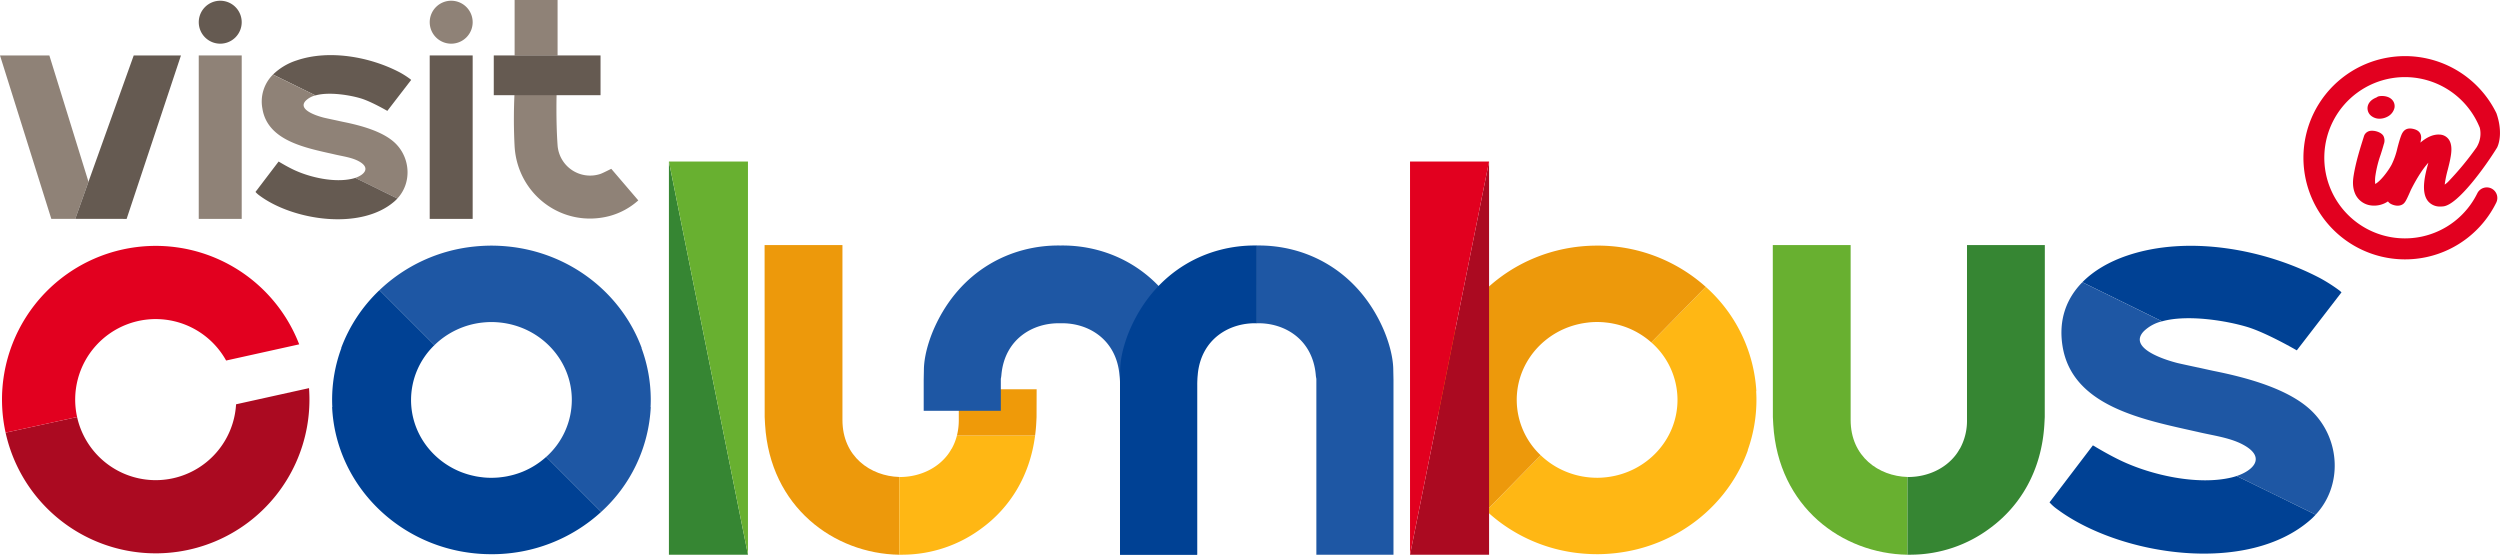 <svg id="Group_16488" data-name="Group 16488" xmlns="http://www.w3.org/2000/svg" xmlns:xlink="http://www.w3.org/1999/xlink" width="1440" height="319.537" viewBox="0 0 1440 319.537">
  <defs>
    <clipPath id="clip-path">
      <rect id="Rectangle_12041" data-name="Rectangle 12041" width="1440" height="319.536" fill="none"/>
    </clipPath>
  </defs>
  <g id="Group_16486" data-name="Group 16486" clip-path="url(#clip-path)">
    <path id="Path_44812" data-name="Path 44812" d="M546.5,135.529l-.107-.011c.077,1.369.136,2.742.149,4.126a86.134,86.134,0,0,1-5.021,29.892l.107.02c-11.337,31.727-40.723,55.362-76.374,59.287l-.55.059q-1.928.2-3.88.324c-.239.015-.475.035-.714.048-1.452.081-2.912.14-4.382.153h-.057l-.055,0c-1.472.015-2.932-.015-4.386-.066-.239-.009-.475-.024-.714-.035q-1.954-.082-3.885-.245c-.184-.018-.368-.033-.552-.048a92.758,92.758,0,0,1-55.148-24.6l31.346-31.983A46.8,46.8,0,0,0,450.2,185.194c.217.02.431.042.646.059,1.445.118,2.906.182,4.384.169s2.939-.109,4.38-.258c.217-.02.431-.046.646-.07,23.186-2.685,41.052-21.877,40.819-44.993a44.073,44.073,0,0,0-15.082-32.658L517.346,75.45A87.389,87.389,0,0,1,546.5,135.529" transform="translate(465.161 89.777)" fill="#ffb714"/>
    <path id="Path_44813" data-name="Path 44813" d="M487.579,111.965c-.029-.011-.059-.022-.088-.035-1.3-.512-2.628-.964-3.981-1.364-.149-.044-.3-.09-.449-.131-1.255-.359-2.536-.657-3.832-.913-.206-.039-.41-.09-.615-.125-1.305-.241-2.634-.416-3.975-.547-.182-.018-.357-.048-.539-.064q-2.263-.194-4.581-.177t-4.577.269c-.182.02-.357.053-.536.074-1.34.158-2.663.361-3.964.626-.206.042-.407.094-.613.138-1.292.282-2.567.607-3.815.99-.149.046-.3.094-.447.14-1.342.429-2.663.9-3.951,1.445l-.088.035c-16.549,6.986-28.041,23.033-27.855,41.608a43.928,43.928,0,0,0,13.794,31.42l-31.346,31.983a88.584,88.584,0,0,1-22.4-33.139l.107-.02a86.125,86.125,0,0,1-5.621-29.787c-.013-1.384.015-2.759.068-4.128l-.109.013c1.743-47.192,41.573-85.169,90.856-85.666l.057,0,.057,0a93.121,93.121,0,0,1,63.4,23.745l-31.355,31.992a46.541,46.541,0,0,0-13.6-8.383" transform="translate(449.97 76.873)" fill="#ed990b"/>
    <path id="Path_44814" data-name="Path 44814" d="M629.653,38.329a9.9,9.9,0,0,0,4.555-1.167,7.712,7.712,0,0,0,4.042-5.061,5.324,5.324,0,0,0-1.244-4.551c-1.8-2.089-4.965-2.516-7.314-2.21a3.542,3.542,0,0,0-1.8.753c-3.909,1.515-4.881,3.981-5.1,5.376a5.6,5.6,0,0,0,2.411,5.481,7.554,7.554,0,0,0,4.452,1.377" transform="translate(740.962 30.046)" fill="#e2001f"/>
    <path id="Path_44815" data-name="Path 44815" d="M714.21,91.051a6.091,6.091,0,0,0-8.153,2.764,46.444,46.444,0,1,1,1.45-37.681,14.982,14.982,0,0,1-1.7,10.908l.024.022a171.925,171.925,0,0,1-16.558,20.092,12.892,12.892,0,0,1-2,1.647,64.489,64.489,0,0,1,1.8-8.709c.5-1.988,1.025-4.043,1.4-6.024.547-2.86,1.566-8.186-1.064-11.541a6.724,6.724,0,0,0-5.137-2.536c-4.018-.212-7.75,1.879-11.017,4.64.12-.471.223-.939.3-1.4.212-1.255.863-5.078-3.946-6.39-4.866-1.331-6.561,1.417-7.5,3.953-.85,2.306-1.467,4.653-2.067,6.922a42.477,42.477,0,0,1-3.381,9.677c-2.345,4.277-6.686,9.681-9.408,11.052a19.118,19.118,0,0,1,.145-5.054,63.589,63.589,0,0,1,2.943-11.727c.622-1.951,1.242-3.9,1.774-5.862l.079-.276a5.838,5.838,0,0,0-.219-4.748c-1.224-2.12-4.774-3.112-6.874-2.98a4.554,4.554,0,0,0-4.141,2.606l-.125.331c-2.3,7.279-4.686,14.806-5.978,22.65-.541,3.285-.839,7.183,1.058,11.182a11.489,11.489,0,0,0,8.135,6.121,14.246,14.246,0,0,0,10.549-2.212,4.625,4.625,0,0,0,1.651,1.45c1.511.823,4.693,1.772,7.034.085,1.167-.841,1.958-2.341,3.891-6.732.324-.738.6-1.364.775-1.715,3.427-6.756,6.887-12.088,9.916-15.362v0c-1.743,6.344-4.658,16.961-.059,22.308a8.814,8.814,0,0,0,7.014,2.932,14.446,14.446,0,0,0,1.715-.105c8.376-.994,24.214-22.959,30.932-33.9,1.791-3.718,2.711-10.892-.41-19.757a58.54,58.54,0,1,0-.1,51.524,6.088,6.088,0,0,0-2.764-8.155" transform="translate(720.876 17.521)" fill="#e2001f"/>
    <path id="Path_44816" data-name="Path 44816" d="M256.069,157.59l-.107.013c.064-1.369.107-2.744.107-4.128a86.142,86.142,0,0,0-5.321-29.842l.107-.02C239.2,92,209.577,68.664,173.889,65.1l-.552-.053q-1.928-.184-3.883-.287c-.239-.013-.475-.031-.714-.042-1.454-.066-2.913-.109-4.384-.109l-.055,0-.057,0c-1.472,0-2.93.044-4.384.109-.239.011-.475.028-.714.042q-1.954.105-3.883.287l-.552.053a92.761,92.761,0,0,0-54.9,25.155l31.666,31.666A46.809,46.809,0,0,1,159.274,108.9c.215-.022.429-.046.644-.066,1.445-.131,2.9-.212,4.384-.212s2.939.081,4.382.212c.215.02.429.044.644.066,23.213,2.45,41.27,21.463,41.27,44.579a44.075,44.075,0,0,1-14.753,32.809l31.677,31.674a87.386,87.386,0,0,0,28.547-60.368" transform="translate(118.767 76.876)" fill="#1e57a4"/>
    <path id="Path_44817" data-name="Path 44817" d="M197.15,180.868l-.088.035c-1.292.528-2.617.99-3.966,1.4-.149.046-.3.094-.449.138-1.25.37-2.529.683-3.824.95-.2.042-.407.094-.613.134-1.3.252-2.63.44-3.97.585-.18.02-.357.053-.537.07q-2.26.217-4.579.223t-4.579-.223c-.182-.018-.359-.05-.539-.07-1.34-.145-2.665-.333-3.968-.585-.208-.039-.41-.092-.615-.134-1.294-.267-2.571-.58-3.824-.95-.151-.044-.3-.092-.449-.138-1.347-.414-2.674-.876-3.966-1.4-.028-.011-.057-.024-.088-.035-16.619-6.817-28.271-22.749-28.271-41.325a43.931,43.931,0,0,1,13.479-31.558L114.638,76.319A88.6,88.6,0,0,0,92.57,109.682l.107.02a86.133,86.133,0,0,0-5.321,29.842c0,1.384.044,2.757.107,4.126l-.107-.011c2.216,47.172,42.425,84.748,91.712,84.748l.057,0,.055,0a93.132,93.132,0,0,0,63.165-24.38L210.668,172.35a46.551,46.551,0,0,1-13.518,8.519" transform="translate(103.943 90.811)" fill="#004194"/>
    <path id="Path_44818" data-name="Path 44818" d="M28.429,14.583H0l29.555,94.123,13.807.009,7.6-21.386Z" transform="translate(0 17.352)" fill="#8f8277"/>
    <rect id="Rectangle_12037" data-name="Rectangle 12037" width="24.745" height="94.15" transform="translate(114.478 31.935)" fill="#8f8277"/>
    <path id="Path_44819" data-name="Path 44819" d="M27.4,87.329l-7.6,21.386,29.574.02,31.3-94.152H53.464Z" transform="translate(23.561 17.352)" fill="#655a51"/>
    <rect id="Rectangle_12038" data-name="Rectangle 12038" width="24.746" height="32.003" transform="translate(296.419 0.001)" fill="#8f8277"/>
    <path id="Path_44820" data-name="Path 44820" d="M135.6,56.108c1.741,27.518,27.47,46.927,54.528,39.93a40.524,40.524,0,0,0,16.7-9.029l-15.57-18.2s-4.914,2.5-6.175,2.926a18.787,18.787,0,0,1-24.759-16.7c-1.01-14.377-.53-30.183-.5-31.151H135.606a305.148,305.148,0,0,0-.011,32.222" transform="translate(160.827 28.421)" fill="#8f8277"/>
    <path id="Path_44821" data-name="Path 44821" d="M122.413,39.418c5.992,1.811,15.25,7.2,15.25,7.2l13.728-17.826s-.328-.315-.532-.486a49.982,49.982,0,0,0-5.93-3.813c-17.046-9-40.738-13.339-59.427-6.97a34.83,34.83,0,0,0-13.7,8.162L96.271,37.7c7.962-2.21,20-.134,26.143,1.721" transform="translate(85.437 17.254)" fill="#655a51"/>
    <path id="Path_44822" data-name="Path 44822" d="M146.006,59.43c-7.054-7.089-20.383-10.564-30.358-12.572-.788-.158-4.761-1.045-4.761-1.045l-.007.009c-1.493-.318-5.589-1.193-6.5-1.43-3.8-.981-15.226-4.548-10.176-9.76a12.111,12.111,0,0,1,5.562-3.013L75.295,19.609a21.844,21.844,0,0,0-6.1,19.567c2.939,18.649,24.949,22.661,41.233,26.344l0,0c4.855,1.187,10.428,1.791,14.655,4.229,6.519,3.762,2.726,7.66-2.4,9.388L146.948,91c8.286-8.867,7.6-22.985-.942-31.572" transform="translate(81.945 23.332)" fill="#8f8277"/>
    <path id="Path_44823" data-name="Path 44823" d="M89.06,47.156c-2.941-1.4-5.86-3.07-8.536-4.669L67.2,60a13.355,13.355,0,0,0,2.214,2c19.275,14.423,58.717,20.51,78.122,3.18.5-.447.955-.92,1.4-1.4L124.676,51.91c-.521.175-1.058.328-1.6.455-10.389,2.468-24.584-.7-34.02-5.21" transform="translate(79.958 50.554)" fill="#655a51"/>
    <path id="Path_44824" data-name="Path 44824" d="M77.016,12.561A12.368,12.368,0,1,0,64.647,24.93,12.369,12.369,0,0,0,77.016,12.561" transform="translate(62.206 0.23)" fill="#655a51"/>
    <rect id="Rectangle_12039" data-name="Rectangle 12039" width="24.745" height="94.15" transform="translate(247.512 31.935)" fill="#655a51"/>
    <path id="Path_44825" data-name="Path 44825" d="M137.765,12.561A12.368,12.368,0,1,0,125.4,24.93a12.369,12.369,0,0,0,12.368-12.368" transform="translate(134.49 0.23)" fill="#8f8277"/>
    <rect id="Rectangle_12040" data-name="Rectangle 12040" width="61.496" height="22.897" transform="translate(284.411 31.935)" fill="#655a51"/>
    <path id="Path_44826" data-name="Path 44826" d="M175.943,268.986h45.532l-45.532-226.5Z" transform="translate(209.351 50.551)" fill="#368633"/>
    <path id="Path_44827" data-name="Path 44827" d="M175.943,42.484l45.532,226.5V42.484Z" transform="translate(209.351 50.551)" fill="#68b030"/>
    <path id="Path_44828" data-name="Path 44828" d="M416.408,268.986H370.876l45.532-226.5Z" transform="translate(441.298 50.551)" fill="#ab0a21"/>
    <path id="Path_44829" data-name="Path 44829" d="M416.408,42.484l-45.532,226.5V42.484Z" transform="translate(441.298 50.551)" fill="#e2001f"/>
    <path id="Path_44830" data-name="Path 44830" d="M511.135,165.226l0-100.77h-44.84l.05,99.055c.07,1.509.142,2.98.226,4.36,2.86,47.477,39.713,74.379,77.312,74.962V198.041c-16.494-.466-32.745-11.652-32.745-32.815" transform="translate(554.833 76.695)" fill="#68b030"/>
    <path id="Path_44831" data-name="Path 44831" d="M536,64.456l0,100.77a33.337,33.337,0,0,1-4.163,16.68c-.009-.031-.017-.059-.024-.09-.377.692-.777,1.36-1.2,2.006-.015.022-.026.042-.042.061-.3.469-.633.913-.959,1.358-6.235,8.17-16.225,12.5-26.329,12.8-.521.007-1.04.017-1.559,0v44.792c.508.007,1.018-.017,1.526-.02v.02c.271,0,.543-.024.815-.031a76.421,76.421,0,0,0,45.28-15.336c17.223-12.662,29.607-32.868,31.217-59.6.083-1.38.156-2.851.225-4.36l.05-99.055Z" transform="translate(596.989 76.695)" fill="#368633"/>
    <path id="Path_44832" data-name="Path 44832" d="M642.632,111.381c11.239,3.394,28.6,13.5,28.6,13.5L696.98,91.46s-.62-.591-1-.913a94.218,94.218,0,0,0-11.122-7.15c-31.968-16.888-76.4-25.013-111.447-13.069-10.3,3.51-19.142,8.652-25.692,15.305L593.6,108.151c14.933-4.141,37.515-.247,49.029,3.23" transform="translate(651.722 76.929)" fill="#004194"/>
    <path id="Path_44833" data-name="Path 44833" d="M686.879,148.911c-13.229-13.293-38.227-19.812-56.935-23.576-1.478-.3-8.93-1.96-8.93-1.96l-.009.015c-2.8-.6-10.483-2.238-12.2-2.68-7.135-1.84-28.556-8.532-19.087-18.305a22.726,22.726,0,0,1,10.43-5.652L554.269,74.232c-9.165,9.307-13.816,21.592-11.436,36.7,5.51,34.972,46.789,42.5,77.327,49.406l.007-.011c9.108,2.227,19.556,3.361,27.481,7.932,12.23,7.056,5.116,14.368-4.5,17.6l45.495,22.262c15.542-16.632,14.261-43.106-1.765-59.21" transform="translate(645.173 88.327)" fill="#1e57a4"/>
    <path id="Path_44834" data-name="Path 44834" d="M580.083,125.894c-5.514-2.634-10.991-5.757-16.01-8.757l-24.991,32.839a24.93,24.93,0,0,0,4.156,3.753c36.146,27.047,110.116,38.467,146.508,5.963.935-.837,1.791-1.726,2.628-2.621l-45.495-22.262c-.979.328-1.984.615-3,.856-19.481,4.625-46.1-1.318-63.8-9.771" transform="translate(641.443 139.379)" fill="#004194"/>
    <path id="Path_44835" data-name="Path 44835" d="M245.952,165.226l0-100.77H201.11l.05,99.055c.07,1.509.142,2.98.226,4.36,2.86,47.477,39.714,74.379,77.312,74.962V198.041c-16.494-.466-32.745-11.652-32.745-32.815" transform="translate(239.297 76.695)" fill="#ed990b"/>
    <path id="Path_44836" data-name="Path 44836" d="M266.646,122.288c-.007-.031-.018-.059-.024-.09q-.565,1.038-1.2,2.006l-.039.061c-.307.469-.633.913-.961,1.358-6.232,8.17-16.225,12.5-26.329,12.8-.519.007-1.038.017-1.557,0v44.792c.508.007,1.016-.02,1.526-.02v.02c.272,0,.541-.024.812-.031a76.41,76.41,0,0,0,45.282-15.338C300,156.2,311.719,138.167,314.756,114.56H269.732a31.015,31.015,0,0,1-3.086,7.728" transform="translate(281.454 136.313)" fill="#ffb714"/>
    <path id="Path_44837" data-name="Path 44837" d="M297.566,118.373l.05-15.982h-44.84l0,17.7a36.392,36.392,0,0,1-1.077,8.952h45.026c.265-2.065.488-4.159.618-6.307.083-1.38.158-2.851.226-4.36" transform="translate(299.489 121.833)" fill="#ef9a09"/>
    <path id="Path_44838" data-name="Path 44838" d="M409.357,141.883v100.8H364.936V141.355a17.4,17.4,0,0,1-.353-2.433c-1.9-20.405-18.091-30-34.057-29.55V64.58c28.637-.442,57.706,14.381,72.516,47.043.738,1.627,6.206,13.612,6.206,24.943Z" transform="translate(393.287 76.831)" fill="#1e57a4"/>
    <path id="Path_44839" data-name="Path 44839" d="M400.369,136.564c0-11.333-5.468-23.318-6.206-24.945C379.377,79.011,350.38,64.19,321.789,64.58v0l-.07,0-.072,0v0c-28.591-.39-57.587,14.431-72.373,47.039-.738,1.627-6.206,13.612-6.206,24.945l-.109,5.317V159.8H287.38V141.353a17.439,17.439,0,0,0,.353-2.435c1.894-20.375,18.042-29.969,33.987-29.548,15.942-.42,32.09,9.173,33.985,29.548.026.293.055.561.083.8a44.507,44.507,0,0,1,.269,5.181v97.774h44.422v-100.8Z" transform="translate(289.091 76.834)" fill="#1e57a4"/>
    <path id="Path_44840" data-name="Path 44840" d="M294.593,141.883v100.8h44.422V144.905a44.493,44.493,0,0,1,.269-5.181c.028-.243.057-.51.083-.8,1.9-20.405,18.091-30,34.057-29.55V64.58c-28.637-.442-57.706,14.381-72.516,47.043-.738,1.627-6.206,13.612-6.206,24.943Z" transform="translate(350.531 76.831)" fill="#004194"/>
    <path id="Path_44841" data-name="Path 44841" d="M176.24,102.09,134.222,111.4a46.368,46.368,0,0,1-91.565,7.334v0l-41.183,9,.024.118A88.542,88.542,0,0,0,176.24,102.09" transform="translate(1.754 121.475)" fill="#ab0a21"/>
    <path id="Path_44842" data-name="Path 44842" d="M69.923,66.78A88.537,88.537,0,0,0,2.606,172.267l41.181-9.007a46.381,46.381,0,0,1,85.837-32.539l42.085-9.325A88.566,88.566,0,0,0,69.923,66.78" transform="translate(0.622 76.944)" fill="#e2001f"/>
  </g>
</svg>
